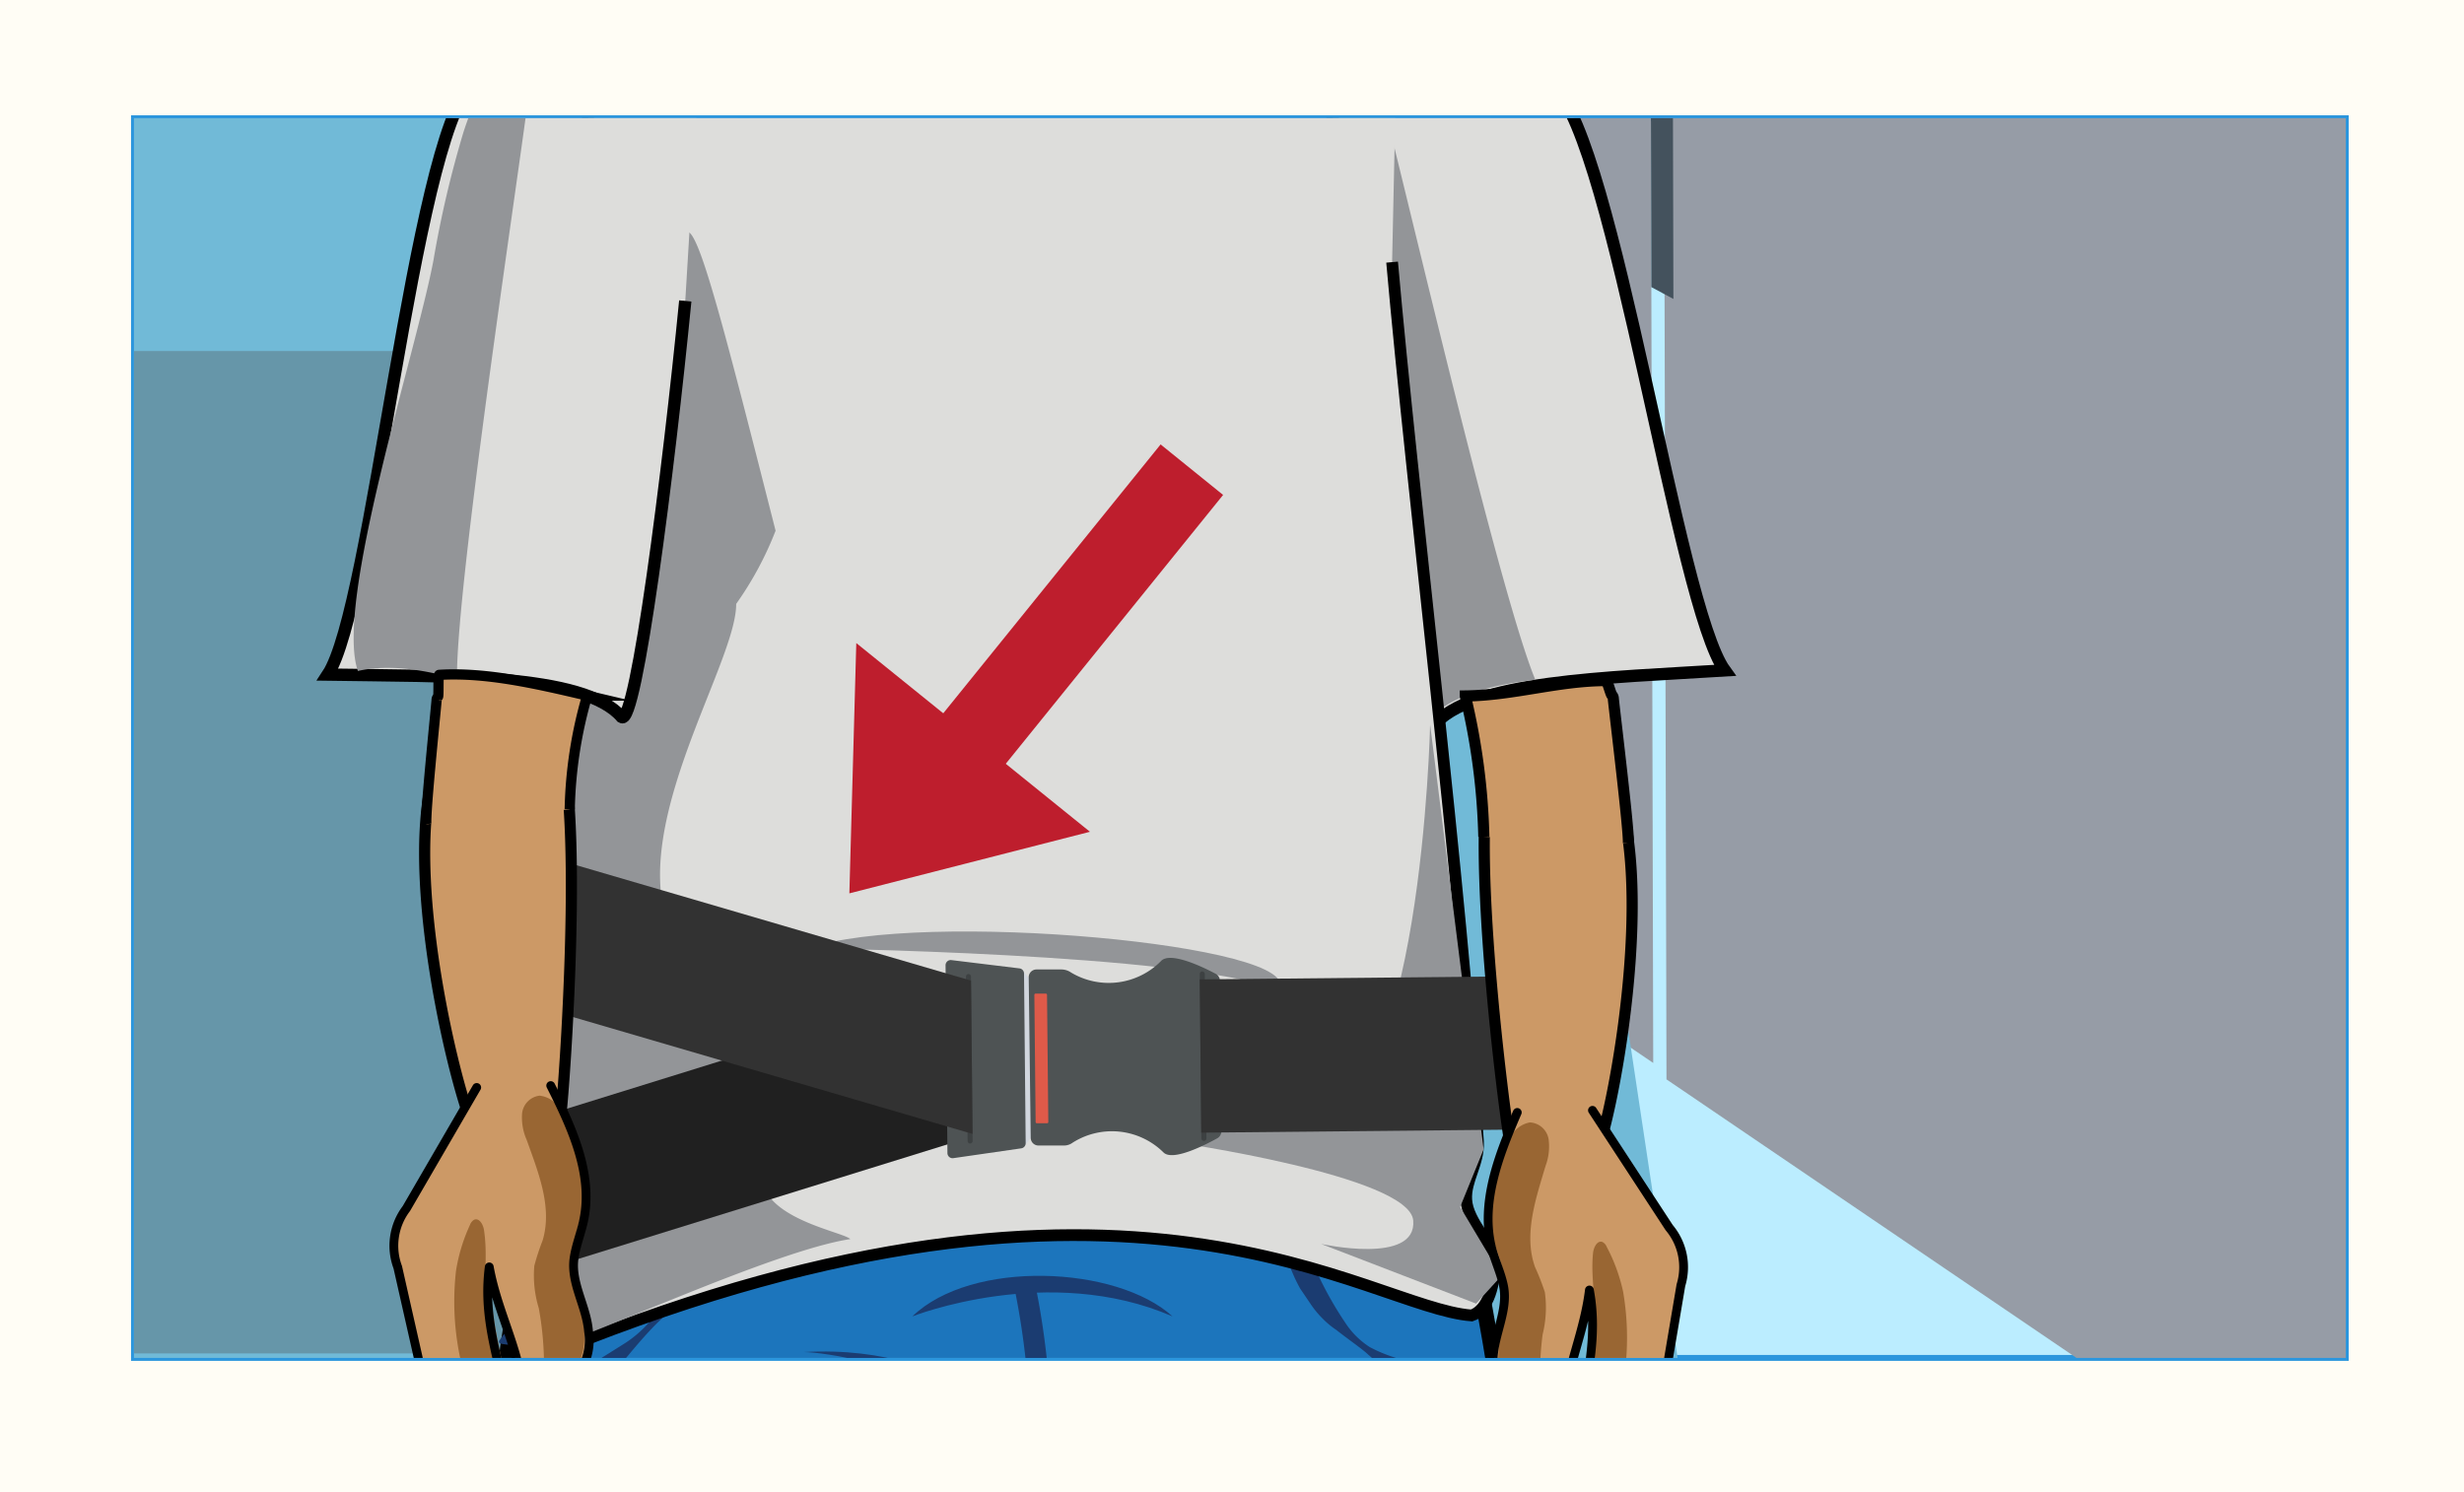 <svg id="Layer_1" data-name="Layer 1" xmlns="http://www.w3.org/2000/svg" xmlns:xlink="http://www.w3.org/1999/xlink" viewBox="0 0 210.06 127.2"><defs><style>.cls-1,.cls-14,.cls-16,.cls-30{fill:none;}.cls-2{fill:#fffdf5;}.cls-3{fill:#bbedff;stroke:#2c96dd;stroke-width:0.5px;}.cls-14,.cls-16,.cls-17,.cls-19,.cls-20,.cls-27,.cls-3,.cls-31{stroke-miterlimit:10;}.cls-4{clip-path:url(#clip-path);}.cls-5{clip-path:url(#clip-path-2);}.cls-6{fill:#969ca6;}.cls-7{fill:#44525d;}.cls-8{fill:#71bad7;}.cls-9{fill:#494239;}.cls-10{fill:#37322b;}.cls-11{fill:#33738d;}.cls-12{fill:#6696a9;}.cls-13{fill:#1c75bc;}.cls-14,.cls-17,.cls-19,.cls-20,.cls-27,.cls-30,.cls-31{stroke:#000;}.cls-14{stroke-width:1.35px;}.cls-15{fill:#1b3c71;}.cls-16{stroke:#1b3c71;stroke-width:1.8px;}.cls-17,.cls-19{fill:#dddddb;}.cls-17,.cls-20{stroke-width:1.05px;}.cls-18{fill:#939598;}.cls-19{stroke-width:1px;}.cls-20,.cls-27,.cls-28,.cls-31{fill:#c96;}.cls-21{fill:#d1d6de;}.cls-22{fill:#202020;}.cls-23{fill:#4e5354;}.cls-24{fill:#3d4142;}.cls-25{fill:#323232;}.cls-26{fill:#df5a49;}.cls-27{stroke-width:0.95px;}.cls-29{fill:#963;}.cls-30{stroke-linecap:round;stroke-linejoin:round;stroke-width:0.75px;}.cls-31{stroke-width:0.87px;}.cls-32{fill:#be1e2d;}</style><clipPath id="clip-path"><rect id="_Rectangle_" data-name="&lt;Rectangle&gt;" class="cls-1" x="52.85" y="-31.35" width="105.7" height="188.56" transform="translate(168.63 -42.77) rotate(90)"/></clipPath><clipPath id="clip-path-2"><rect class="cls-1" x="11.25" y="9.39" width="190.07" height="107.87"/></clipPath></defs><title>3</title><rect id="_Rectangle_2" data-name="&lt;Rectangle&gt;" class="cls-2" width="210.06" height="127.2"/><rect id="_Rectangle_3" data-name="&lt;Rectangle&gt;" class="cls-3" x="52.85" y="-31.35" width="105.7" height="188.56" transform="translate(168.63 -42.77) rotate(90)"/><g class="cls-4"><g class="cls-5"><polygon class="cls-6" points="142.07 92.03 232.71 153.62 231.22 -245.67 141.25 -242.17 142.07 92.03"/><polygon class="cls-6" points="8.06 0.46 62.92 37.69 62.54 -241.06 7.92 -238.77 8.06 0.46"/><polygon class="cls-6" points="63.92 38.37 140.94 90.63 140.13 -244.31 63.54 -241.1 63.92 38.37"/><polygon class="cls-7" points="140.13 -241.22 142.01 -241.29 142.66 25.49 140.78 24.48 140.13 -241.22"/><rect class="cls-1" x="-415.79" y="-342.21" width="1005.42" height="582.52"/><path class="cls-8" d="M-26.39-81H103.56c7.25,0,10.7,5.73,11.48,11l32.13,213.36-192,.56L-36.5-71.73C-36.06-75.77-32.58-81-26.39-81Z"/><polygon class="cls-9" points="138.95 116.86 173.36 137.72 214.34 137.72 177.45 116.86 138.95 116.86"/><polygon class="cls-10" points="139.07 116.86 139.09 152.46 173.37 172.08 173.36 137.72 139.07 116.86"/><path class="cls-11" d="M148.49,127a28.52,28.52,0,0,1,12.07,10.73c4.1,7.06,5.34,105.46,5.34,105.46H-25.86s1.34-96.06-4-105.45S-39.94,127-39.94,127Z"/><path class="cls-12" d="M-14.91,29.93H105c5.87,0,6.4,2.91,6.78,4.74l12.38,80.73H-24.26l2.66-81.46C-21.26,32.32-19.93,29.93-14.91,29.93Z"/><path class="cls-12" d="M106.92-.84,97.8-54s-.53-5.22-3.73-8.23A11.29,11.29,0,0,0,86-65.34H-5.72s-6.58-.47-9.35,1.89a7.58,7.58,0,0,0-2.5,5.29l-1.74,58c.33,1.55,1.65,3.85,6.6,3.85H100.23c5.79,0,6.62-3.14,6.7-4.55Z"/><path class="cls-13" d="M82.22,138.54c3.59,1.14,6.6,1.21,10.35,1.71,25.28-21,40-2.42,40.09-2.78-2-4.4-6.39-31.53-10.39-34.26-1.22-.52-31-1.88-34.17-1.74-8.83.38-29.6.31-41,4-3.19,2.07-7,30.33-7,37.91C41.54,142,46.25,111.72,82.22,138.54Z"/><path class="cls-14" d="M40.53,142.91c.82-10.64,2.87-36.73,5.63-39,16.57-5.84,75.73-4.73,77.74-2.73,2.14,3.38,5.36,27.39,6.08,32.81"/><path class="cls-13" d="M92.86,128.7c2.74-9.37,35.85-6.94,36.27-6.21C136.3,133.4,140.06,136,145.08,148c2.69,12.12-12.94,7.44-21.83,7.66-7.46.19-22.62.17-27.11-1.76-3.85-.2-7.15-12.09-5.1-19.42C91.4,133.23,91.32,129.77,92.86,128.7Z"/><path class="cls-15" d="M117.62,118.27c-13.7-1.75-23.85,7.84-24.69,9-2.64,6.41,5.51,23,13.42,30.94-1.4.65-5,.06-8-.07-8.58-8-9.76-21.23-9.46-22.61.49-.26-2.79-9.49.44-12.76,1.39-1.41,10.38-7.22,17.39-6.83a11.46,11.46,0,0,0-8.53,4.64C98.41,120.83,111.07,114.65,117.62,118.27Z"/><path class="cls-14" d="M128.52,122c2.75,3.41,18.72,27.5,18.08,27.53-1.13,24.15-45.05,11.09-50.58,6.82-2.07-2.06-8.1-13.88-7.32-20.25.34-2.75-4-4.38-.56-9.43"/><path class="cls-13" d="M86.88,128.8c0,.13-6.89,27.91-10.14,28.45-17.11-1.64-38.64,10.55-51.17,5.32-1.49-.51,13.31-36,17-37.7,1.62-1.37,12.63-4.46,30.58-3.19C90.68,123.58,86.58,125.66,86.88,128.8Z"/><path class="cls-14" d="M41.88,125.63c-7.12,9.32-18.16,36.38-16.31,36.95,17.71,4.38,39.19-1,52.1-4.82.08-1,7.37-11.72,8.85-27.5"/><path class="cls-15" d="M52.61,103.24a10.92,10.92,0,0,1-.73,4,9.85,9.85,0,0,1-2.09,3.53,6.62,6.62,0,0,1-1.68,1.36c-.65.27-1,1-1.57,1.41a4.37,4.37,0,0,1-3.95,1l-.06-.17a4.85,4.85,0,0,1,3.33-2.24c.64-.15,1.47,0,1.93-.48a4.64,4.64,0,0,0,1-1.54,30.78,30.78,0,0,1,1.7-3.48c.61-1.14,1.2-2.3,1.92-3.47Z"/><path class="cls-15" d="M59.73,104.17a2.69,2.69,0,0,1,.47,1.72,6,6,0,0,1-.3,1.73,8.73,8.73,0,0,1-1.59,3c-.73.86-1.65,1.54-2.41,2.31s-1.48,1.6-2.19,2.45a15.17,15.17,0,0,1-2.37,2.34,18.55,18.55,0,0,1-2.76,1.88,14.83,14.83,0,0,1-6.41,1.74l0-.17,5.52-3.25,2.71-1.59,2.7-1.69a9.76,9.76,0,0,0,2.41-2.1,16.68,16.68,0,0,0,1.61-2.77c.49-.92,1.06-1.77,1.54-2.67a6.27,6.27,0,0,0,1-2.84Z"/><path class="cls-15" d="M65.12,116.31C70,117.56,81.45,120,82.47,128.15,85,134.84,69.79,159.65,72,159.64c3,0,4.31-4.06,7.26-4.19,1.64-2.79,10.72-29.78,9.52-32-.79,0-6.21-8.94-20.26-8.17,1.65,0,9.47,1.17,10.2,3.83C75.63,116.16,67.28,116.13,65.12,116.31Z"/><path class="cls-15" d="M124.89,118.72a13.89,13.89,0,0,1-6-1.43,26.44,26.44,0,0,1-2.48-2c-.8-.65-1.65-1.23-2.48-1.89a7.28,7.28,0,0,1-1.2-1,8.12,8.12,0,0,1-1-1.22l-.9-1.33a14,14,0,0,1-.69-1.44,6.84,6.84,0,0,1-.49-1.51c-.12-.51-.23-1-.33-1.55a15.27,15.27,0,0,1-.06-3.15l.18,0a28.6,28.6,0,0,1,1.25,2.79c.46.89.74,1.83,1.22,2.67a30.22,30.22,0,0,0,2.77,5.11,7,7,0,0,0,2.1,2.09,12.41,12.41,0,0,0,2.78,1.07c.93.3,1.81.71,2.73,1.09.46.2.92.39,1.39.63a6.9,6.9,0,0,1,.7.38l.34.23a3.82,3.82,0,0,1,.31.32Z"/><path class="cls-15" d="M123.18,109.62a1.09,1.09,0,0,1-.56.93,1.83,1.83,0,0,1-1.13.23,2.87,2.87,0,0,1-1.76-.81c-.44-.45-.68-1.06-1-1.49a6.27,6.27,0,0,0-1.28-1.16,5.21,5.21,0,0,1-1.28-1.25,6,6,0,0,1-.9-1.56,4.23,4.23,0,0,1,.25-3.64l.18,0c.46,1.13.91,2,1.36,2.89.21.46.38.94.59,1.42s.4,1,.59,1.51a3,3,0,0,0,.91,1.36,5.57,5.57,0,0,0,1.5.68c.47.19.85.49,1.21.67a1.12,1.12,0,0,0,1.21.12Z"/><path class="cls-16" d="M87.41,109.86a67.17,67.17,0,0,1,.38,24.41.55.55,0,0,0-.21-.82"/><path class="cls-17" d="M122.17,61.93c3.05-3.92,15-4.15,24.87-4.77-4-5.52-9.4-44.93-14.54-49.73C126.73.83,118.9.21,116.64,1.55s-3.5,7-3,13.73C114.17,22.38,120.51,63,122.17,61.93Z"/><path class="cls-18" d="M117.29,6.5c-.7-1.18-1.48-1.2-2-.56-1.1,1.29-1.42,4.83-1.18,8.48a90.43,90.43,0,0,0,1.68,11.11c1.52,7.77,3,30.29,7,34.94,2-1.4,4.73-2.12,8.1-2.51C127.48,49.77,117.85,7.45,117.29,6.5Z"/><path class="cls-19" d="M119.15.4c-.94-1.67-14.66-11.18-30.43-12.81C63.37-9.44,53.36-.09,52,2.31c-5.41,14,1.23,28.37,2.34,43.54-4,5.41-7.33,24-8.85,40.53-.22,2.35-1.07,4.23-1.21,6.45-.16,2.57,3.87,4.52,3.82,6.79-.07,3.17-5.72,7.88-5.56,10.14.22,3.1,3.48,5.34,5.18,5.34,48.82-19.76,68.83-3.61,77.74-2.94,1.49-.49,2-2.85,1.93-4.47s-2.28-3.45-2.39-5.4c-.1-1.66,1.09-3.11,1-4.94-1.42-22-5.6-55.4-7.32-75"/><path class="cls-18" d="M72.49,105.65c-.57-.6-7-1.66-7.51-5-.16-1.1,6.56-8.26,20.07-8.91-.27-2.34-27.71-1.44-27.94-4.22-.13-1.61,3.58-2.22,3.47-3.91-10.85-7.81,2.21-26.11,2.18-32.12a28.66,28.66,0,0,0,3.36-6.24c-4.17-16.39-6.36-25-7.43-25.47-.9,7-8.8,24.59-10.15,26.26,2.84,5.37-.79,23.7-2.61,40.19-.27,2.49-1,4.69-1.12,7.06s3.4,4.2,3.32,6.35c-.14,3.67-5.3,7.69-5.44,10.41.66,2.84,3.61,4.25,4.78,4.53C49.38,114.41,66,106.6,72.49,105.65Z"/><path class="cls-17" d="M58.42,25.66C57,40.14,54.24,61.9,53,61.14c-3.23-3.77-15.14-3.46-25.06-3.62,3.77-5.7,7.33-45.31,12.24-50.34C45.62.32,57.78-3.35,60.1-2.12"/><path class="cls-18" d="M45.41,5.1c-.21-1.36-.93-1.66-1.67-1.27-1.49.79-3.11,4-4.23,7.44a90.43,90.43,0,0,0-2.56,10.94c-1.47,7.78-8.45,29.24-6.44,35,2.4-.55,5.18-.22,8.45.67C38.84,49.07,45.58,6.19,45.41,5.1Z"/><path class="cls-18" d="M121.09,2.26c-4.41-.16-11.58-.68-15.1-3.35S99-6.71,94.69-7.81c-3.53-.91-8,1.28-11.52,2.4-2.95,1-26.48,3.25-30.86,12-1.67.24-3.91-2.15-4.07-3.43C49.79.19,65.13-9.07,89.38-11.27,98.06-11,118.42-1.85,121.09,2.26Z"/><path class="cls-18" d="M68.91,80.86s31.69.4,40.09,3.51C111.59,80.59,78.4,77.5,68.91,80.86Z"/><path class="cls-18" d="M125.84,111.15l-13.22-5.09s8.19,1.82,7.86-2S100,97.36,100,97.36s1.94-2.42,11.56-2.13,10.36-33.45,10.36-33.45L126.48,98l-2,4.91,3.51,5.88Z"/><path class="cls-20" d="M78.74-3.8c-1.26-.93.55-17.69-.83-21.45,10.62-3.21,19.51-4.14,18.38,6.78C96.15-15.68,95.89-7.77,96-5,96-5,90.34,7.15,78.74-3.8Z"/><path class="cls-15" d="M77.78,112.24s11.6-4.6,22.18,0C95.21,107.91,82.84,107.35,77.78,112.24Z"/><rect class="cls-1" x="-57.96" y="-81.03" width="274.7" height="200.86"/><path class="cls-21" d="M87,82.55l2.31,2.74a1.06,1.06,0,0,0,.82.38l7.68-.08a1.1,1.1,0,0,1,1.09,1.12L99,93.46a1.1,1.1,0,0,1-1.07,1.14l-7.68.08a1.06,1.06,0,0,0-.81.4L87.2,97.87Zm3,4.81L90.15,93l7.54-.08-.06-5.64Z"/><polygon class="cls-22" points="46.82 108.11 46.69 95.04 82.78 83.83 82.91 96.91 46.82 108.11"/><path class="cls-23" d="M87.3,83l.14,14.46a.44.44,0,0,1-.37.45l-5.81.84a.44.44,0,0,1-.49-.44l-.16-16a.44.44,0,0,1,.49-.45l5.83.71A.44.44,0,0,1,87.3,83Z"/><path class="cls-24" d="M82.78,83.27l.14,14a.22.22,0,0,1-.21.23h0a.22.22,0,0,1-.22-.22l-.14-14a.22.22,0,0,1,.21-.23h0A.22.22,0,0,1,82.78,83.27Z"/><polygon class="cls-25" points="41.89 71.65 42.02 84.72 82.91 96.68 82.78 83.61 41.89 71.65"/><path class="cls-23" d="M99,81.92a6.26,6.26,0,0,1-7.69,1,1.45,1.45,0,0,0-.84-.26l-2.13,0a.66.66,0,0,0-.64.68L87.87,97a.66.66,0,0,0,.65.67l2.18,0a1.23,1.23,0,0,0,.74-.24,6.25,6.25,0,0,1,7.75.83c.79.79,3.6-.66,4.59-1.21a.68.68,0,0,0,.34-.6L104,83.63a.68.68,0,0,0-.36-.6C102.65,82.5,99.81,81.11,99,81.92Z"/><path class="cls-24" d="M102.71,83.05l.14,14a.22.22,0,0,1-.21.23h0a.22.22,0,0,1-.22-.22l-.14-14a.22.22,0,0,1,.21-.23h0A.22.22,0,0,1,102.71,83.05Z"/><rect class="cls-25" x="102.35" y="83.36" width="27.26" height="13.07" transform="translate(-0.88 1.15) rotate(-0.56)"/><path class="cls-26" d="M89.26,84.82l.11,10.85a.1.1,0,0,1-.09.1h-.9a.1.1,0,0,1-.09-.1l-.11-10.85a.1.1,0,0,1,.09-.1h.9A.1.1,0,0,1,89.26,84.82Z"/><path class="cls-27" d="M126.82,66.88c-1.21,8.35,1.78,30.8,2,31a7.35,7.35,0,0,0,2.06,1.18,6.83,6.83,0,0,0,5.33-1c1.53-3.89,5.85-27.43-.17-33.79C136,64.31,127.62,61.35,126.82,66.88Z"/><path class="cls-28" d="M128.92,96.55c2.45-1.87,3.61-2.15,6.59-1.35,2.12.57,8,11,8,12.18,0,2.24-2.85,19.48-3.1,20.48-.19.8-1.3,1.74-4,1.68a4.64,4.64,0,0,1-2.65-4.53c.64-5,2.06-10,1.76-15a61.93,61.93,0,0,1-2.3,9.54c-.26.81-.75,1.77-1.6,1.75l.86-.14a4.69,4.69,0,0,1-5-3.5c-.57-2.51.94-5.24.63-7.6C125.2,100.59,128.92,96.55,128.92,96.55Z"/><path class="cls-29" d="M128.47,110a24.47,24.47,0,0,1-.57,3.84c-.33,2.68-.59,5.53,3.7,7.46a27,27,0,0,1-.09-7.52,9.51,9.51,0,0,0,.19-3.61,20.19,20.19,0,0,0-.83-2.12c-1-2.77.05-5.81.89-8.64a4.7,4.7,0,0,0,.26-2.28,1.71,1.71,0,0,0-1.59-1.43,2.27,2.27,0,0,0-1.58,1.13,10.68,10.68,0,0,0-1.53,9A18.37,18.37,0,0,1,128.47,110Z"/><path class="cls-29" d="M135.81,106.83c-.23,2.27.33,4.56.25,6.84-.09,2.72-1.06,5.34-1.49,8s-.18,5.74,1.74,7.68c-.28-2.92.69-5.79,1.42-8.63a23.2,23.2,0,0,0,.64-10.6,14.87,14.87,0,0,0-1.4-3.82.79.79,0,0,0-.37-.41C136.16,105.75,135.86,106.36,135.81,106.83Z"/><path class="cls-30" d="M135.76,94.67l6.54,10a5.24,5.24,0,0,1,1,4.91l-2.76,16.32a4.65,4.65,0,0,1-.94,2.48c-1,1-2,1.58-3.21,1.18-1.6-.5-2.64-3.1-2.65-4.53s.81-3.35,1.07-4.76c.67-3.58,1.35-6.69.69-10.28-.43,3.53-1.9,6.61-2.21,9.86a2.58,2.58,0,0,1-1,1.43,4.84,4.84,0,0,1-5-5.37c.06-2.11,1.3-4.18.89-6.25-.22-1.09-.71-2.12-1-3.19-1-3.88.58-7.93,2.17-11.62"/><path class="cls-27" d="M138.82,71.93c.09-.92-1.11-10.69-1.28-12.34a.46.46,0,0,0-.13-.33c-.08-.06-.39-1.23-.49-1.23-4.06,0-7.91,1.26-12,1.31a56.9,56.9,0,0,1,1.58,12"/><path class="cls-27" d="M48,64.48c1.66,8.27-.08,30.85-.26,31.08a7.35,7.35,0,0,1-2,1.29,6.83,6.83,0,0,1-5.38-.69c-1.74-3.8-7.35-27.06-1.69-33.74C38.72,62.42,46.93,59,48,64.48Z"/><path class="cls-28" d="M47.57,94.23c-2.55-1.73-3.73-1.95-6.65-1-2.09.68-7.37,11.4-7.3,12.6.14,2.24,3.92,19.29,4.22,20.28.23.78,1.39,1.66,4.08,1.46a4.64,4.64,0,0,0,2.39-4.67c-.92-5-2.61-9.86-2.58-14.92a61.93,61.93,0,0,0,2.82,9.4c.31.79.85,1.72,1.7,1.66l-.87-.09a4.69,4.69,0,0,0,4.79-3.77c.43-2.54-1.23-5.18-1-7.56C51.51,98.05,47.57,94.23,47.57,94.23Z"/><path class="cls-29" d="M48.76,107.6a24.47,24.47,0,0,0,.78,3.8c.47,2.66.89,5.49-3.29,7.65a27,27,0,0,0-.32-7.52,9.51,9.51,0,0,1-.38-3.6,20.19,20.19,0,0,1,.71-2.17c.85-2.82-.37-5.8-1.36-8.57a4.7,4.7,0,0,1-.39-2.27A1.71,1.71,0,0,1,46,93.42a2.27,2.27,0,0,1,1.64,1,10.68,10.68,0,0,1,2,8.87A18.37,18.37,0,0,0,48.76,107.6Z"/><path class="cls-29" d="M41.26,104.87c.35,2.26-.07,4.57.13,6.85.24,2.71,1.35,5.27,1.93,7.93s.49,5.73-1.32,7.76c.12-2.93-1-5.74-1.89-8.54a23.2,23.2,0,0,1-1.23-10.55,14.87,14.87,0,0,1,1.19-3.89.79.79,0,0,1,.35-.43C40.85,103.81,41.19,104.4,41.26,104.87Z"/><path class="cls-30" d="M40.64,92.72l-6,10.33a5.24,5.24,0,0,0-.73,5l3.65,16.14a4.65,4.65,0,0,0,1.07,2.42c1,1,2.07,1.46,3.27,1,1.57-.59,2.47-3.24,2.39-4.67s-1-3.3-1.33-4.69c-.87-3.54-1.72-6.61-1.25-10.23.63,3.5,2.26,6.5,2.75,9.72a2.58,2.58,0,0,0,1.06,1.38,4.84,4.84,0,0,0,4.65-5.63c-.17-2.11-1.53-4.1-1.23-6.2.16-1.11.59-2.15.82-3.24.83-3.93-1-7.89-2.81-11.49"/><path class="cls-31" d="M36.35,70.28c-.12-.78.75-9.16.87-10.58a.37.37,0,0,1,.12-.29c.08-.06,0-1.86.1-1.87,4-.24,8.25.74,12.62,1.77A37.2,37.2,0,0,0,48.57,69"/></g><polygon class="cls-32" points="92.92 70.92 73 54.83 72.41 76.17 72.41 76.17 72.41 76.17 92.92 70.92"/><rect class="cls-32" x="87.23" y="36.18" width="6.85" height="34.83" transform="translate(127.47 152.26) rotate(-141.05)"/></g></svg>